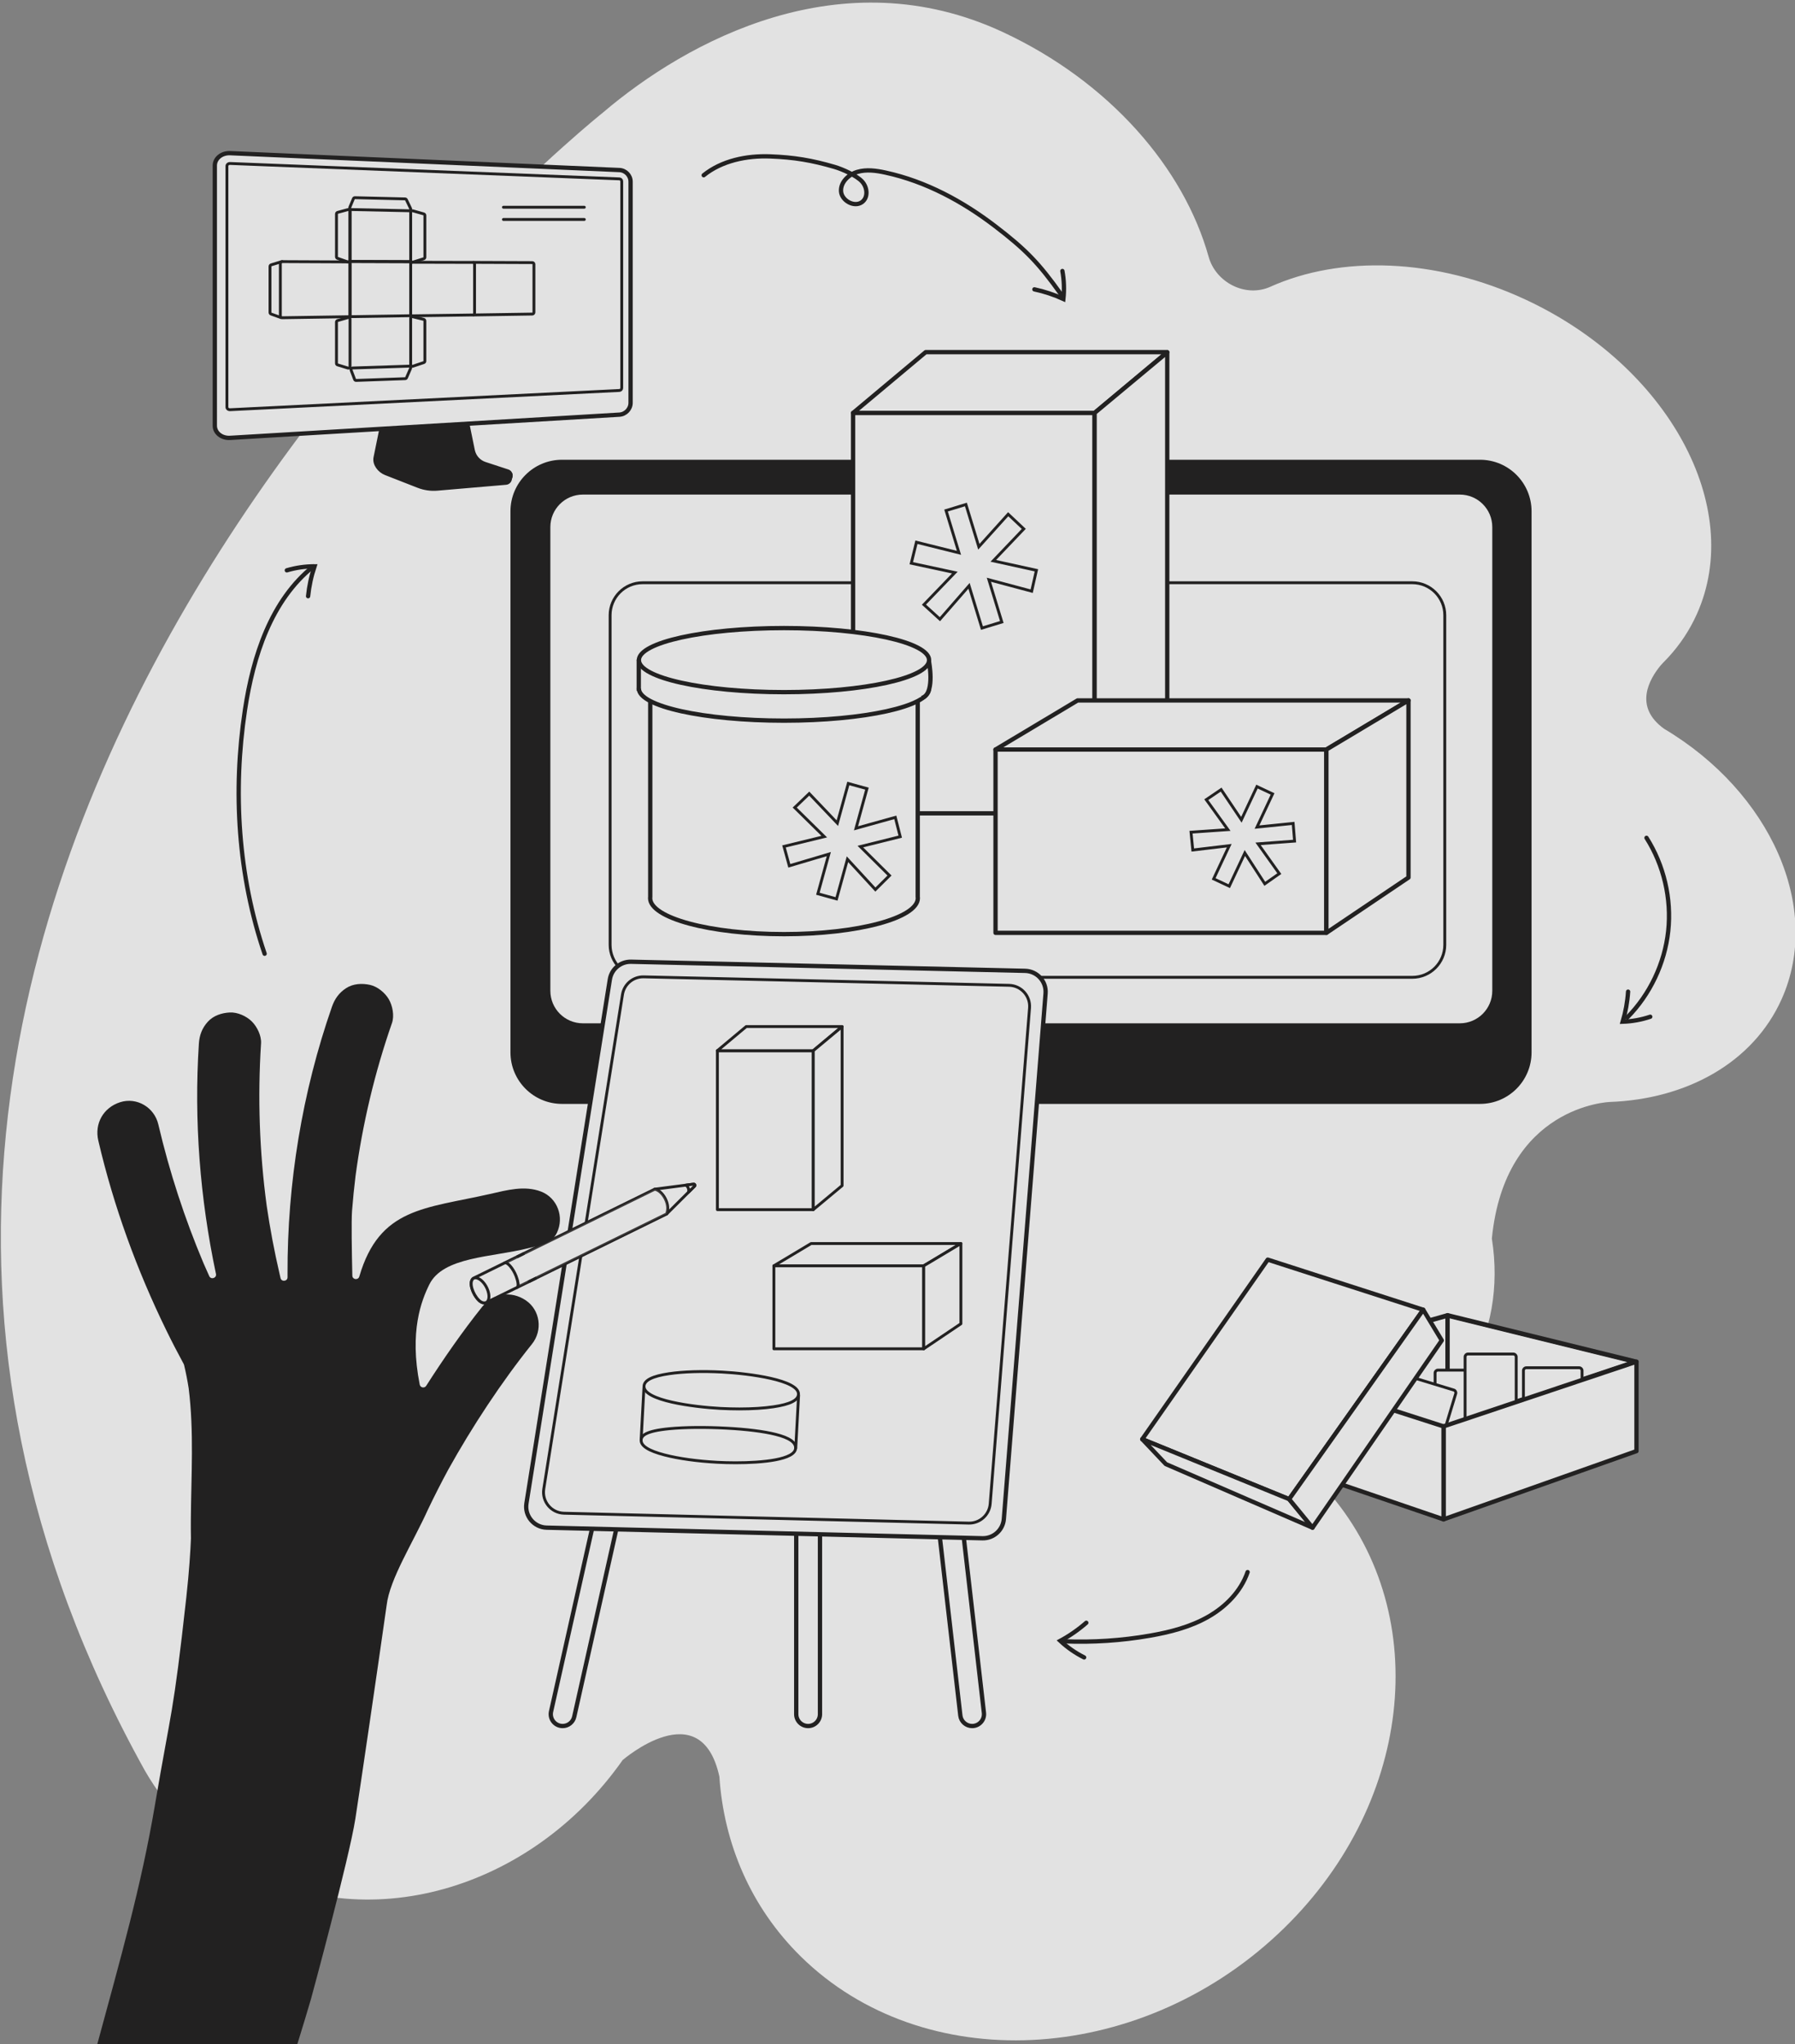 <?xml version="1.0" encoding="utf-8"?>
<!-- Generator: Adobe Illustrator 26.2.1, SVG Export Plug-In . SVG Version: 6.00 Build 0)  -->
<svg version="1.1" xmlns="http://www.w3.org/2000/svg" xmlns:xlink="http://www.w3.org/1999/xlink" x="0px" y="0px"
	 viewBox="0 0 1252 1426" style="enable-background:new 0 0 1252 1426;" xml:space="preserve">
<rect x="0" y="0" width="1252" height="1426" fill="#808080" stroke="none"/>
<style type="text/css">
	.st0{fill:#E2E2E2;}
	.st1{fill:none;stroke:#222121;stroke-width:3;stroke-linecap:round;stroke-miterlimit:10;}
	.st2{fill:#E2E2E2;stroke:#222121;stroke-width:3;stroke-linejoin:round;stroke-miterlimit:10;}
	.st3{fill:#222121;stroke:#222121;stroke-linejoin:round;stroke-miterlimit:10;}
	.st4{fill:#E2E2E2;stroke:#222121;stroke-width:2;stroke-linejoin:round;stroke-miterlimit:10;}
	.st5{fill:#222121;}
	.st6{fill:none;stroke:#222121;stroke-width:2;stroke-miterlimit:10;}
	.st7{fill:#E2E2E2;stroke:#222121;stroke-width:2;stroke-miterlimit:10;}
	.st8{fill:#E2E2E2;stroke:#222121;stroke-width:3;stroke-miterlimit:10;}
	.st9{fill:#E2E2E2;stroke:#222121;stroke-width:3;stroke-linecap:square;stroke-linejoin:round;stroke-miterlimit:10;}
	.st10{fill:#F1F2F2;stroke:#222121;stroke-width:3;stroke-miterlimit:10;}
	.st11{fill:#222121;stroke:#222121;stroke-width:3;stroke-miterlimit:10;}
	.st12{fill:none;stroke:#222121;stroke-width:2;stroke-linecap:round;stroke-miterlimit:10;}
	.st13{opacity:0.15;fill:#E2E2E2;stroke:#222121;stroke-width:2;stroke-linejoin:round;stroke-miterlimit:10;}
</style>
<g id="background">
	<path class="st0" d="M166.66,1301.17c87.97,50.85,203.65,17.65,267.65-73.47l-0.02,0.03c0,0,54.57-47.35,67.45,11.43l0.01-0.06
		c3.1,46.79,21.82,91.19,56.78,125.62c85.12,83.81,234.19,76.75,332.94-15.77c93.86-87.94,108.48-221.42,36.62-306.4l0.03,0.02
		c0,0-28.22-43.16-3.14-41.88c10.77,1.9,21.75,2.11,32.65,0.42c58.28-9.04,93.73-69.2,82.93-137.2l0.01,0.03
		c9.12-92.86,82.23-95.27,82.23-95.27l-0.01,0c53.64-1.97,99.99-27.39,119.86-71.65c28.64-63.8-7.76-144.49-81.89-188.62l0,0
		c-21.58-15.46-10.29-34.81-2.43-44.29c0.55-0.66,1.13-1.29,1.75-1.9c1.27-1.26,2.51-2.55,3.71-3.87c0,0,0.01-0.01,0.01-0.01l0,0
		c8.06-8.8,14.74-18.81,19.75-29.99c33.54-74.72-19.87-172.89-119.3-219.27c-63.08-29.43-129.53-30.93-178.25-9.02
		c-17,7.65-37.89-2.74-42.98-20.93c-17.38-62.13-69.26-122.09-143.38-156.67c-112.61-52.53-220.23,5.92-279.08,56.06
		c0,0-667.68,530.99-319.31,1156.91l0-0.01C116.76,1262.23,138.74,1285.02,166.66,1301.17z"/>
</g>
<g id="arrow_4_00000170267087723189145460000016041500800081769368_">
	<g>
		<g>
			<path class="st1" d="M1148.42,584.42c12.14,19.16,17.57,42.48,15.15,65.03s-12.68,44.19-28.61,60.33"/>
		</g>
		<path class="st1" d="M1135.58,691.71c-0.47,7.1-1.73,14.15-3.76,20.98c6.53-0.22,13.02-1.39,19.21-3.47"/>
	</g>
</g>
<g id="arrow_3_00000110453303502206936980000004074999535560956578_">
	<g>
		<path class="st1" d="M721.48,201.84c6.96,1.48,13.76,3.73,20.23,6.7c0.71-6.49,0.47-13.09-0.7-19.51"/>
		<path class="st1" d="M490.82,122.23c12.54-10.13,29.89-13.78,46.49-13.13c16.6,0.65,28.96,2.7,44.85,7.35
			c5.57,1.63,15.23,5.96,19.07,10.1c3.84,4.14,4.5,11.38-0.2,14.58c-5.37,3.66-13.88-1.28-14.4-7.52
			c-0.52-6.24,4.98-11.79,11.31-13.69c6.33-1.9,13.23-0.93,19.74,0.49c28.13,6.12,53.84,20.1,76.28,37.25
			c21.51,16.44,30.67,25.97,46.08,47.62"/>
	</g>
</g>
<g id="arrow_2_00000088825597103281106530000014509238070062068378_">
	<g>
		<path class="st1" d="M218.61,395.04c-29.58,23.68-42.09,62.73-47.75,100.2c-8.58,56.76-4.8,115.69,13.71,170.03"/>
		<path class="st1" d="M214.89,415.87c0.72-7.08,2.23-14.08,4.49-20.83c-6.53-0.01-13.06,0.93-19.32,2.79"/>
	</g>
</g>
<g id="arrow_1_00000109006721351872387010000003042262993322378373_">
	<g>
		<path class="st1" d="M870.2,1096.59c-4.61,13.48-15.31,24.27-27.7,31.3c-12.39,7.02-26.43,10.61-40.46,13.06
			c-19.73,3.44-39.83,4.77-59.84,3.95"/>
		<path class="st1" d="M757.69,1131.95c-5.56,4.86-11.65,9.09-18.14,12.61c4.94,4.63,10.56,8.53,16.62,11.56"/>
	</g>
</g>
<g id="box">
	<g>
		<polygon class="st2" points="879.8,954.08 1006.86,994.96 1009.68,994.01 1009.68,917.42 		"/>
		<g>
			<polygon class="st2" points="1009.68,917.42 1009.68,994.01 1141.43,949.86 			"/>
			<path class="st3" d="M1009.7,918.73l127.15,31.31l-130.01,43.56l-122.63-39.45L1009.7,918.73 M1009.68,917.42L879.8,954.08
				l127.07,40.88l134.57-45.1L1009.68,917.42L1009.68,917.42z"/>
			<path class="st4" d="M1101.49,994.96h-36.93c-1.09,0-1.98-0.89-1.98-1.98v-36.93c0-1.09,0.89-1.98,1.98-1.98h36.93
				c1.09,0,1.98,0.89,1.98,1.98v36.93C1103.47,994.07,1102.58,994.96,1101.49,994.96z"/>
			<path class="st4" d="M1024.15,1006.95h-21.19c-1.1,0-2-0.9-2-2v-47.24c0-1.1,0.9-2,2-2h21.19c1.1,0,2,0.9,2,2v47.24
				C1026.15,1006.05,1025.25,1006.95,1024.15,1006.95z"/>
			<path class="st4" d="M1055.56,993.61h-31.69c-1.09,0-1.98-0.89-1.98-1.98v-45.17c0-1.09,0.89-1.98,1.98-1.98h31.69
				c1.09,0,1.98,0.89,1.98,1.98v45.17C1057.54,992.72,1056.65,993.61,1055.56,993.61z"/>
			<path class="st4" d="M1002.14,1008.75l-64.42-19.61c-1.04-0.32-1.63-1.43-1.32-2.47l10.75-35.33c0.32-1.04,1.43-1.63,2.47-1.32
				l64.42,19.61c1.04,0.32,1.63,1.43,1.32,2.47l-10.75,35.33C1004.29,1008.48,1003.18,1009.07,1002.14,1008.75z"/>
			<polygon class="st2" points="1141.43,949.86 1006.86,994.96 1006.86,1059.82 1141.43,1012.21 			"/>
			<polygon class="st2" points="879.8,954.08 1006.86,994.96 1006.86,1059.82 879.8,1016.42 			"/>
			<g>
				<polygon class="st2" points="992.7,913.62 884.24,878.65 796.72,1003.91 899.17,1045.73 				"/>
				<g>
					<polygon class="st2" points="796.72,1003.91 813.16,1021.26 915.48,1065.61 899.17,1045.73 					"/>
					<polygon class="st2" points="992.7,913.62 899.17,1045.73 915.48,1065.61 1005.63,935 					"/>
				</g>
			</g>
		</g>
	</g>
</g>
<g id="board_00000095319104873766867560000016412816029096655500_">
	<g>
		<path class="st5" d="M1032.31,770.02H391.99c-19.86,0-35.95-16.1-35.95-35.95V356.65c0-19.86,16.1-35.95,35.95-35.95h640.31
			c19.86,0,35.95,16.1,35.95,35.95v377.42C1068.26,753.93,1052.16,770.02,1032.31,770.02z"/>
		<path class="st0" d="M1018.2,713.8H406.53c-12.51,0-22.66-10.15-22.66-22.66V367.65c0-12.51,10.15-22.66,22.66-22.66h611.67
			c12.51,0,22.66,10.15,22.66,22.66v323.49C1040.86,703.65,1030.72,713.8,1018.2,713.8z"/>
		<path class="st6" d="M985.07,681.72H448.21c-12.51,0-22.66-10.15-22.66-22.66V429.15c0-12.51,10.15-22.66,22.66-22.66h536.86
			c12.51,0,22.66,10.15,22.66,22.66v229.91C1007.73,671.57,997.59,681.72,985.07,681.72z"/>
	</g>
</g>
<g id="packaging_2">
	<g>
		<g>
			<rect x="595.03" y="288.03" class="st2" width="168.45" height="279.32"/>
			<polygon class="st2" points="763.48,288.03 595.03,288.03 645.68,245.62 814.14,245.62 			"/>
			<polygon class="st2" points="814.14,525.13 763.48,567.35 763.48,288.03 814.14,245.81 			"/>
		</g>
		<polygon class="st7" points="659.86,356.13 673.72,351.9 682.73,381.39 703.2,358.69 714.07,368.93 692.82,391.21 722.89,397.82 
			719.59,412.37 689.75,404.4 698.75,433.88 684.89,438.11 675.89,408.63 655.59,431.91 644.44,421.77 665.99,399.4 635.62,392.88 
			639.2,378.23 668.87,385.62 		"/>
	</g>
</g>
<g id="packaging_3">
	<g>
		<g>
			<rect x="694.37" y="522.84" class="st2" width="230.77" height="127.86"/>
			<polygon class="st2" points="925.14,522.84 694.37,522.84 751.63,488.57 982.4,488.57 			"/>
			<polygon class="st2" points="982.4,612.12 925.14,650.7 925.14,522.84 982.4,488.57 			"/>
		</g>
		<polygon class="st7" points="876.73,548.68 887.61,553.79 876.74,576.94 901.97,574.37 902.96,586.71 877.49,588.6 892.31,609.39 
			882.19,616.5 868.27,595 857.4,618.15 846.52,613.04 857.39,589.9 831.95,592.92 830.73,580.49 856.43,578.71 841.38,557.81 
			851.73,550.79 865.86,571.84 		"/>
	</g>
</g>
<g id="packaging_1">
	<g>
		<path class="st8" d="M640.11,625.65V487.66H453.54v137.99c-0.03,0.27-0.07,0.53-0.07,0.8c0,13.9,41.8,25.16,93.36,25.16
			c51.56,0,93.36-11.26,93.36-25.16C640.19,626.18,640.14,625.92,640.11,625.65z"/>
		<g>
			<g>
				<ellipse class="st8" cx="546.83" cy="480.33" rx="101.2" ry="22.35"/>
				<path class="st9" d="M445.54,480.33v-19.87l202.44,1.09c0,0,3.98,20.42-3.67,24.73"/>
			</g>
			<ellipse class="st8" cx="546.83" cy="460.46" rx="101.2" ry="22.35"/>
		</g>
		<polygon class="st7" points="591.69,546.52 604.69,550.11 597.05,577.78 624.47,570.15 627.9,583.61 600.09,590.53 620.42,610.72 
			610.57,620.51 591.1,599.36 583.47,627.02 570.46,623.43 578.1,595.77 550.54,603.94 546.83,590.42 574.92,583.58 554.31,563.31 
			564.43,553.59 584.05,574.19 		"/>
	</g>
</g>
<g id="computer">
	<g>
		<g>
			<path class="st10" d="M337.68,325.6c-4.35-1.44-7.6-5.13-8.52-9.67l-6.33-31.33l-54.14,1.92l-6.66,32.63
				c-0.93,4.57,2.8,9.16,7.1,10.84l22.65,8.86c4.21,1.65,8.74,2.31,13.24,1.92l47.87-4.1c1.4-0.12,2.52-1.22,2.68-2.63
				c0.16-1.41,1.14-3-0.19-3.44L337.68,325.6z"/>
			<path class="st11" d="M354.09,328.9l-15.88-5.21c-4.34-1.42-7.59-5.07-8.51-9.55l-6.32-30.93l-52.82,1.9l-6.66,32.22
				c-0.93,4.51,1.53,9.04,5.83,10.7l22.63,8.75c4.21,1.63,8.73,2.28,13.23,1.9l47.82-4.04c1.4-0.12,2.52-1.2,2.68-2.6
				S355.42,329.34,354.09,328.9z"/>
		</g>
		<g>
			<path class="st8" d="M160.5,305.43c-5.87,0.35-10.67-3.46-10.67-8.49V115.51c0-5.03,4.8-8.92,10.67-8.67l271.53,11.77
				c4.31,0.19,7.8,3.82,7.8,8.1v154.3c0,4.28-3.49,7.97-7.8,8.23L160.5,305.43z"/>
			<path class="st7" d="M160.5,285.79c-1.22,0.06-2.22-0.74-2.22-1.79V115.84c0-1.05,1-1.86,2.22-1.81l271.53,10.75
				c0.9,0.04,1.63,0.79,1.63,1.69v144.19c0,0.9-0.73,1.66-1.63,1.71L160.5,285.79z"/>
		</g>
		<g>
			<g>
				<path class="st6" d="M196.66,221.65c-0.3,0-0.58-0.21-0.79-0.41c-0.21-0.21-0.33-0.59-0.33-0.89v-36.57
					c0-0.3,0.12-0.67,0.33-0.88c0.21-0.21,0.5-0.41,0.79-0.41c0,0,0,0,0,0l46.36,0.21c0.62,0,1.12,0.59,1.12,1.21v35.81
					c0,0.62-0.49,1.21-1.11,1.21l-46.36,0.71C196.67,221.65,196.66,221.65,196.66,221.65z"/>
			</g>
			<g>
				<path class="st6" d="M244.14,182.42v38.47l42.31-0.66v-37.67L244.14,182.42z"/>
			</g>
			<g>
				<path class="st6" d="M244.14,182.35l42.31,0.14v-35.45l-42.31-0.89V182.35z"/>
			</g>
			<g>
				<path class="st6" d="M287.57,220.3c-0.3,0-0.58-0.15-0.79-0.35c-0.21-0.21-0.33-0.53-0.33-0.83v-35.09
					c0-0.3,0.12-0.57,0.33-0.78c0.21-0.21,0.5-0.31,0.79-0.31c0,0,0,0,0,0l42.31,0.1c0.62,0,1.12,0.49,1.12,1.11v34.4
					c0,0.62-0.49,1.15-1.11,1.15l-42.31,0.6C287.58,220.3,287.58,220.3,287.57,220.3z"/>
			</g>
			<g>
				<path class="st6" d="M329.88,183.02C329.88,183.02,329.88,183.02,329.88,183.02l41.41,0.16c0.62,0,1.12,0.54,1.12,1.16v33.52
					c0,0.61-0.49,1.2-1.11,1.21l-41.41,0.64c0,0-0.01,0-0.01,0"/>
			</g>
			<g>
				<g>
					<path class="st6" d="M287.57,182.94c-0.23,0-0.47-0.07-0.66-0.21c-0.29-0.21-0.46-0.53-0.46-0.88v-33.76
						c0-0.34,0.17-0.67,0.45-0.88c0.28-0.21,0.65-0.27,0.99-0.17l7.65,2.17c0.48,0.14,0.81,0.56,0.81,1.05v29.17
						c0,0.47-0.31,0.89-0.78,1.04l-7.65,2.41C287.8,182.92,287.69,182.94,287.57,182.94z M288.7,180.34"/>
				</g>
				<g>
					<path class="st6" d="M243.01,182.8c-0.13,0-0.26-0.02-0.38-0.07l-7.2-2.53c-0.45-0.16-0.74-0.57-0.74-1.03V149.2
						c0-0.49,0.34-0.92,0.82-1.05l7.2-1.95c0.34-0.09,0.7-0.02,0.98,0.18c0.28,0.21,0.44,0.53,0.44,0.87v34.46
						c0,0.36-0.18,0.69-0.48,0.9C243.47,182.73,243.24,182.8,243.01,182.8z"/>
				</g>
			</g>
			<g>
				<g>
					<path class="st6" d="M287.57,255.53c-0.23,0-0.46-0.07-0.65-0.19c-0.3-0.2-0.48-0.52-0.48-0.86v-32.54
						c0-0.33,0.16-0.63,0.44-0.83c0.28-0.2,0.63-0.27,0.97-0.19l7.65,1.86c0.5,0.12,0.84,0.54,0.84,1.02v28.12
						c0,0.45-0.3,0.84-0.75,0.99l-7.65,2.56C287.83,255.51,287.7,255.53,287.57,255.53z"/>
				</g>
				<g>
					<path class="st6" d="M243.01,256.78c-0.12,0-0.24-0.02-0.35-0.05l-7.2-2.21c-0.46-0.14-0.77-0.55-0.77-1v-28.9
						c0-0.46,0.32-0.87,0.79-1.01l7.2-2.1c0.34-0.1,0.71-0.04,1,0.16c0.29,0.2,0.46,0.51,0.46,0.85v33.21
						c0,0.34-0.17,0.66-0.47,0.85C243.48,256.72,243.25,256.78,243.01,256.78z"/>
				</g>
			</g>
			<g>
				<path class="st6" d="M196.28,221.65l-7.2-2.6c-0.45-0.16-0.75-0.59-0.75-1.07v-32.14c0-0.5,0.32-0.94,0.8-1.09l7.2-2.21
					c0.34-0.1,0.71-0.04,1,0.17"/>
			</g>
			<g>
				<path class="st6" d="M244.96,146.16c-0.35-0.01-0.68-0.21-0.86-0.53c-0.19-0.32-0.22-0.72-0.07-1.07l2.49-5.99
					c0.17-0.41,0.57-0.68,0.98-0.67l35.05,0.84c0.38,0.01,0.73,0.24,0.91,0.61l2.82,5.88c0.11,0.18,0.18,0.42,0.18,0.65
					c0,0.62-0.47,1.14-1.05,1.14c0,0-0.01,0-0.01,0c-0.01,0-0.01,0-0.02,0"/>
			</g>
			<g>
				<path class="st6" d="M248.3,265.36c-0.41,0-0.79-0.27-0.95-0.69l-2.43-6.42c-0.13-0.34-0.1-0.73,0.09-1.04
					c0.18-0.31,0.49-0.5,0.83-0.51l39.55-1.29c0.35-0.02,0.69,0.18,0.89,0.51c0.2,0.33,0.22,0.74,0.07,1.1l-2.81,6.48
					c-0.16,0.38-0.51,0.63-0.89,0.64l-34.3,1.23C248.32,265.36,248.31,265.36,248.3,265.36z"/>
			</g>
		</g>
		<line class="st12" x1="351.14" y1="153.08" x2="407.55" y2="153.08"/>
		<line class="st12" x1="351.14" y1="144.56" x2="407.55" y2="144.56"/>
	</g>
</g>
<g id="drawing_board">
	<g>
		<g>
			<g>
				<path class="st8" d="M678.05,1203.98c0.32,0,0.63-0.02,0.95-0.05c4.54-0.52,7.8-4.63,7.28-9.17l-51.95-452.11
					c-0.52-4.54-4.63-7.79-9.17-7.28c-4.54,0.52-7.8,4.63-7.28,9.17l51.95,452.11C670.32,1200.86,673.9,1203.98,678.05,1203.98z"/>
				<path class="st8" d="M392.46,1203.98c3.79,0,7.2-2.62,8.07-6.47L501.89,745.4c1-4.46-1.81-8.89-6.27-9.89
					c-4.45-0.99-8.89,1.8-9.89,6.27l-101.37,452.11c-1,4.46,1.8,8.89,6.26,9.89C391.25,1203.91,391.86,1203.98,392.46,1203.98z"/>
				<path class="st8" d="M563.65,1203.98c4.57,0,8.28-3.71,8.28-8.28V972.58c0-4.57-3.71-8.28-8.28-8.28
					c-4.57,0-8.28,3.71-8.28,8.28v223.12C555.37,1200.27,559.07,1203.98,563.65,1203.98z"/>
				<path class="st8" d="M729.28,693.01l-29.1,366.52c-0.62,7.75-7.18,13.67-14.96,13.48l-303.92-7.41
					c-8.86-0.22-15.5-8.19-14.11-16.94l58.18-365.47c1.15-7.24,7.48-12.51,14.8-12.34l274.84,6.36
					C723.43,677.41,729.95,684.63,729.28,693.01z"/>
				<path class="st7" d="M703.84,687.3l-254.86-5.9c-7.33-0.17-13.65,5.1-14.8,12.34l-54.9,344.86
					c-1.39,8.75,5.25,16.73,14.11,16.94l282.3,6.89c7.77,0.19,14.34-5.73,14.96-13.48L718.1,703.1
					C718.77,694.72,712.25,687.5,703.84,687.3z"/>
			</g>
		</g>
		<g>
			<rect x="500.38" y="732.89" class="st4" width="66.87" height="110.88"/>
			<polygon class="st4" points="567.25,732.89 500.38,732.89 520.49,716.06 587.36,716.06 			"/>
			<polygon class="st4" points="587.36,827.02 567.25,843.77 567.25,732.89 587.36,716.14 			"/>
		</g>
		<g>
			<rect x="539.78" y="882.95" class="st4" width="104.51" height="57.9"/>
			<polygon class="st4" points="644.29,882.95 539.78,882.95 565.71,867.43 670.22,867.43 			"/>
			<polygon class="st4" points="670.22,923.38 644.29,940.85 644.29,882.95 670.22,867.43 			"/>
		</g>
		<g>
			<path class="st7" d="M513.06,1020.34c-4.62,0-8.98-0.13-12.68-0.33c-13.95-0.74-27.03-2.56-36.82-5.1
				c-11.23-2.92-16.59-6.34-16.37-10.46c0.15-2.81,2.55-6.24,19.94-7.89c10.56-1,24.95-1.13,39.49-0.35
				c14.25,0.76,26.14,2.25,34.37,4.32c9.6,2.41,14.16,5.57,13.94,9.68l0,0C554.5,1018.25,531.69,1020.34,513.06,1020.34z"/>
			<line class="st7" x1="447.17" y1="1004.77" x2="449.18" y2="967.19"/>
			<line class="st7" x1="557.02" y1="972.94" x2="555.01" y2="1010.53"/>
			<path class="st7" d="M515.75,982.79c-4.32,0-8.8-0.12-13.36-0.36c-18.63-1-53.73-5.53-53.19-15.55
				c0.22-4.12,5.91-6.95,17.39-8.65c10.01-1.48,23.21-1.89,37.16-1.15c18.63,1,53.73,5.53,53.19,15.55
				c-0.22,4.12-5.91,6.95-17.39,8.65C532.81,982.28,524.63,982.79,515.75,982.79z"/>
			<path class="st7" d="M461.7,966.1 M503.43,962.99"/>
		</g>
	</g>
</g>
<g id="pen">
	<g id="Pencil_00000115509397342522772370000005739841190117702027_">
		<g id="XMLID_00000004517395735702327670000006166233756180739229_">
			<g id="XMLID_00000065759795504989018860000018006194936206867880_">
				<path id="XMLID_00000060736196580230182050000016882296004434416560_" class="st4" d="M456.64,829.52l27.11-3.53
					c0.79-0.1,1.26,0.85,0.69,1.41l-19.48,19.4L456.64,829.52z"/>
				<path id="XMLID_00000076595465101714964950000017692148991962029209_" class="st4" d="M484.44,827.41
					c0.56-0.56,0.09-1.52-0.69-1.41l-5.29,0.69l0,0c1.41,1,2.13,2.7,1.89,4.41l-0.07,0.46L484.44,827.41z"/>
				<path id="XMLID_00000072996560079398289200000006432961573660074635_" class="st4" d="M360.48,898.14l2.27-1.12l2.75-1.34
					l99.46-48.87c1.18-2.84,0.9-6.06-0.18-8.93c-1.63-4.37-5.1-7.96-8.14-8.35l-99.4,48.84l-5.24,2.58
					C355.49,879.47,363.96,896.61,360.48,898.14z"/>
				<path id="XMLID_00000003798423162978769230000004410173295023979949_" class="st13" d="M360.48,898.14l2.27-1.12l2.75-1.34
					l99.46-48.87c1.18-2.84,0.9-6.06-0.18-8.93c-1.63-4.37-5.1-7.96-8.14-8.35l-99.4,48.84l-5.24,2.58
					C355.49,879.47,363.96,896.61,360.48,898.14z"/>
				<path id="XMLID_00000044884613865266196420000006265474706407719854_" class="st4" d="M369.29,893.82l-0.02,0.01
					c-0.04,0.04-0.08,0.06-0.14,0.08l5.07-2.5"/>
				<polyline id="XMLID_00000159460849887657342480000004918597139693738932_" class="st4" points="365.65,874.24 361.92,876.08 
					360.59,876.76 				"/>
				<path id="XMLID_00000039830100358551145550000002208526563964501166_" class="st4" d="M339.21,908.57l21.27-10.43
					c1.49-0.65,0.91-4.22-0.51-7.97c-1.9-5.03-5.98-10.07-7.97-9.22c-0.01,0-0.01,0-0.03,0l-21.34,10.47
					c-4.24,2.1-1.05,11.22,3.26,15.48C335.5,908.51,337.35,909.3,339.21,908.57z"/>
			</g>
			<path id="XMLID_00000014601548582541847840000002907159892657899677_" class="st4" d="M340.84,902.28
				c-0.88-4.7-4.34-9.48-7.72-10.67c-1.24-0.44-2.3-0.33-3.1,0.22c-3.27,2.67-0.2,11.05,3.88,15.08c1.57,1.57,3.38,2.35,5.2,1.69
				C340.7,907.8,341.44,905.47,340.84,902.28z"/>
		</g>
	</g>
</g>
<g id="hand">
	<path class="st5" d="M216.93,1394.31c0.02-0.06,26.62-97.93,30.93-125.64c3.67-23.56,15.58-104.97,21.83-149.02
		c2.14-18.31,18.42-43.65,28.91-66.89c4.48-9.38,9.19-18.65,14.15-27.8c16.52-29.72,36.99-60.87,58.27-87.4
		c7.64-9.52,5.82-23.68-4.29-30.52c-10.17-6.88-22.81-4.94-30.47,4.59c-13.44,16.73-27.2,36.58-38.99,55.04
		c-1.2,1.89-4.09,1.32-4.52-0.87c-7.33-37.08,1.2-58.67,6.7-69.8c9.61-19.45,43.42-18.9,69-25.31c8.53-2.14,16.26-3.07,19.96-10.72
		c5.31-10.99,0.37-24.38-11.01-28.79c-11.45-4.43-23.76-1.03-35.68,1.68c-45.26,10.28-77,9.38-91.11,57.57
		c-0.8,2.72-4.8,2.21-4.86-0.62c-0.38-16.57-0.74-38.35-0.2-45.29c0.63-8.16,1.47-16.31,2.46-24.44
		c4.88-36.24,13.36-71.94,25.39-106.48c1.77-5.09,0.39-12.19-2.28-16.7c-2.66-4.48-7.84-8.74-13.02-9.89
		c-5.56-1.23-11.79-0.92-16.7,2.28c-4.92,3.21-7.95,7.45-9.89,13.02c-20.76,59.6-31.17,123.13-30.96,186.23
		c0,0.79,0.01,1.57,0.01,2.36c0.02,2.96-4.22,3.47-4.89,0.58c-0.22-0.95-0.44-1.89-0.66-2.84c-3.66-15.76-6.67-31.66-9.01-47.67
		c-5.03-37.49-6.36-75.41-3.92-113.16c0.34-5.31-2.75-11.65-6.44-15.3c-3.78-3.74-9.97-6.54-15.37-6.26
		c-5.61,0.28-11.41,2.16-15.3,6.44c-4.02,4.43-5.88,9.37-6.26,15.37c-3.47,53.64,0.76,107.73,11.87,160.31
		c0.02,0.07,0.03,0.15,0.05,0.22c0.62,2.91-3.46,4.26-4.69,1.55c-1.35-2.99-2.68-5.98-3.99-8.99
		c-13.21-31.33-23.77-63.74-31.53-96.85c-2.78-11.89-15.05-19.18-26.67-15.44c-11.69,3.76-17.96,14.91-15.17,26.82
		c10.67,45.7,26.79,90.04,47.38,132.2c3.88,7.95,7.95,15.82,12.18,23.59c0.1,0.19,0.18,0.4,0.24,0.61
		c1.29,5.36,2.35,10.77,3.2,16.22c3.82,30.4,1.75,61.11,1.53,91.66c-0.03,4.38-0.02,8.78,0.07,13.18
		c-0.31,8.11-1.23,23.01-3.22,41.01c-9.27,83.87-10.43,77.22-21.9,144.98c-9.58,56.62-23.64,105.62-40.7,168.59
		c-6.28,23.18-12.13,46.47-18.19,69.71c-0.41,1.58,0.78,3.12,2.41,3.11l130.61-0.74c1.06-0.01,2-0.68,2.34-1.69
		C193.88,1470.45,215.09,1401.12,216.93,1394.31z"/>
</g>
</svg>

